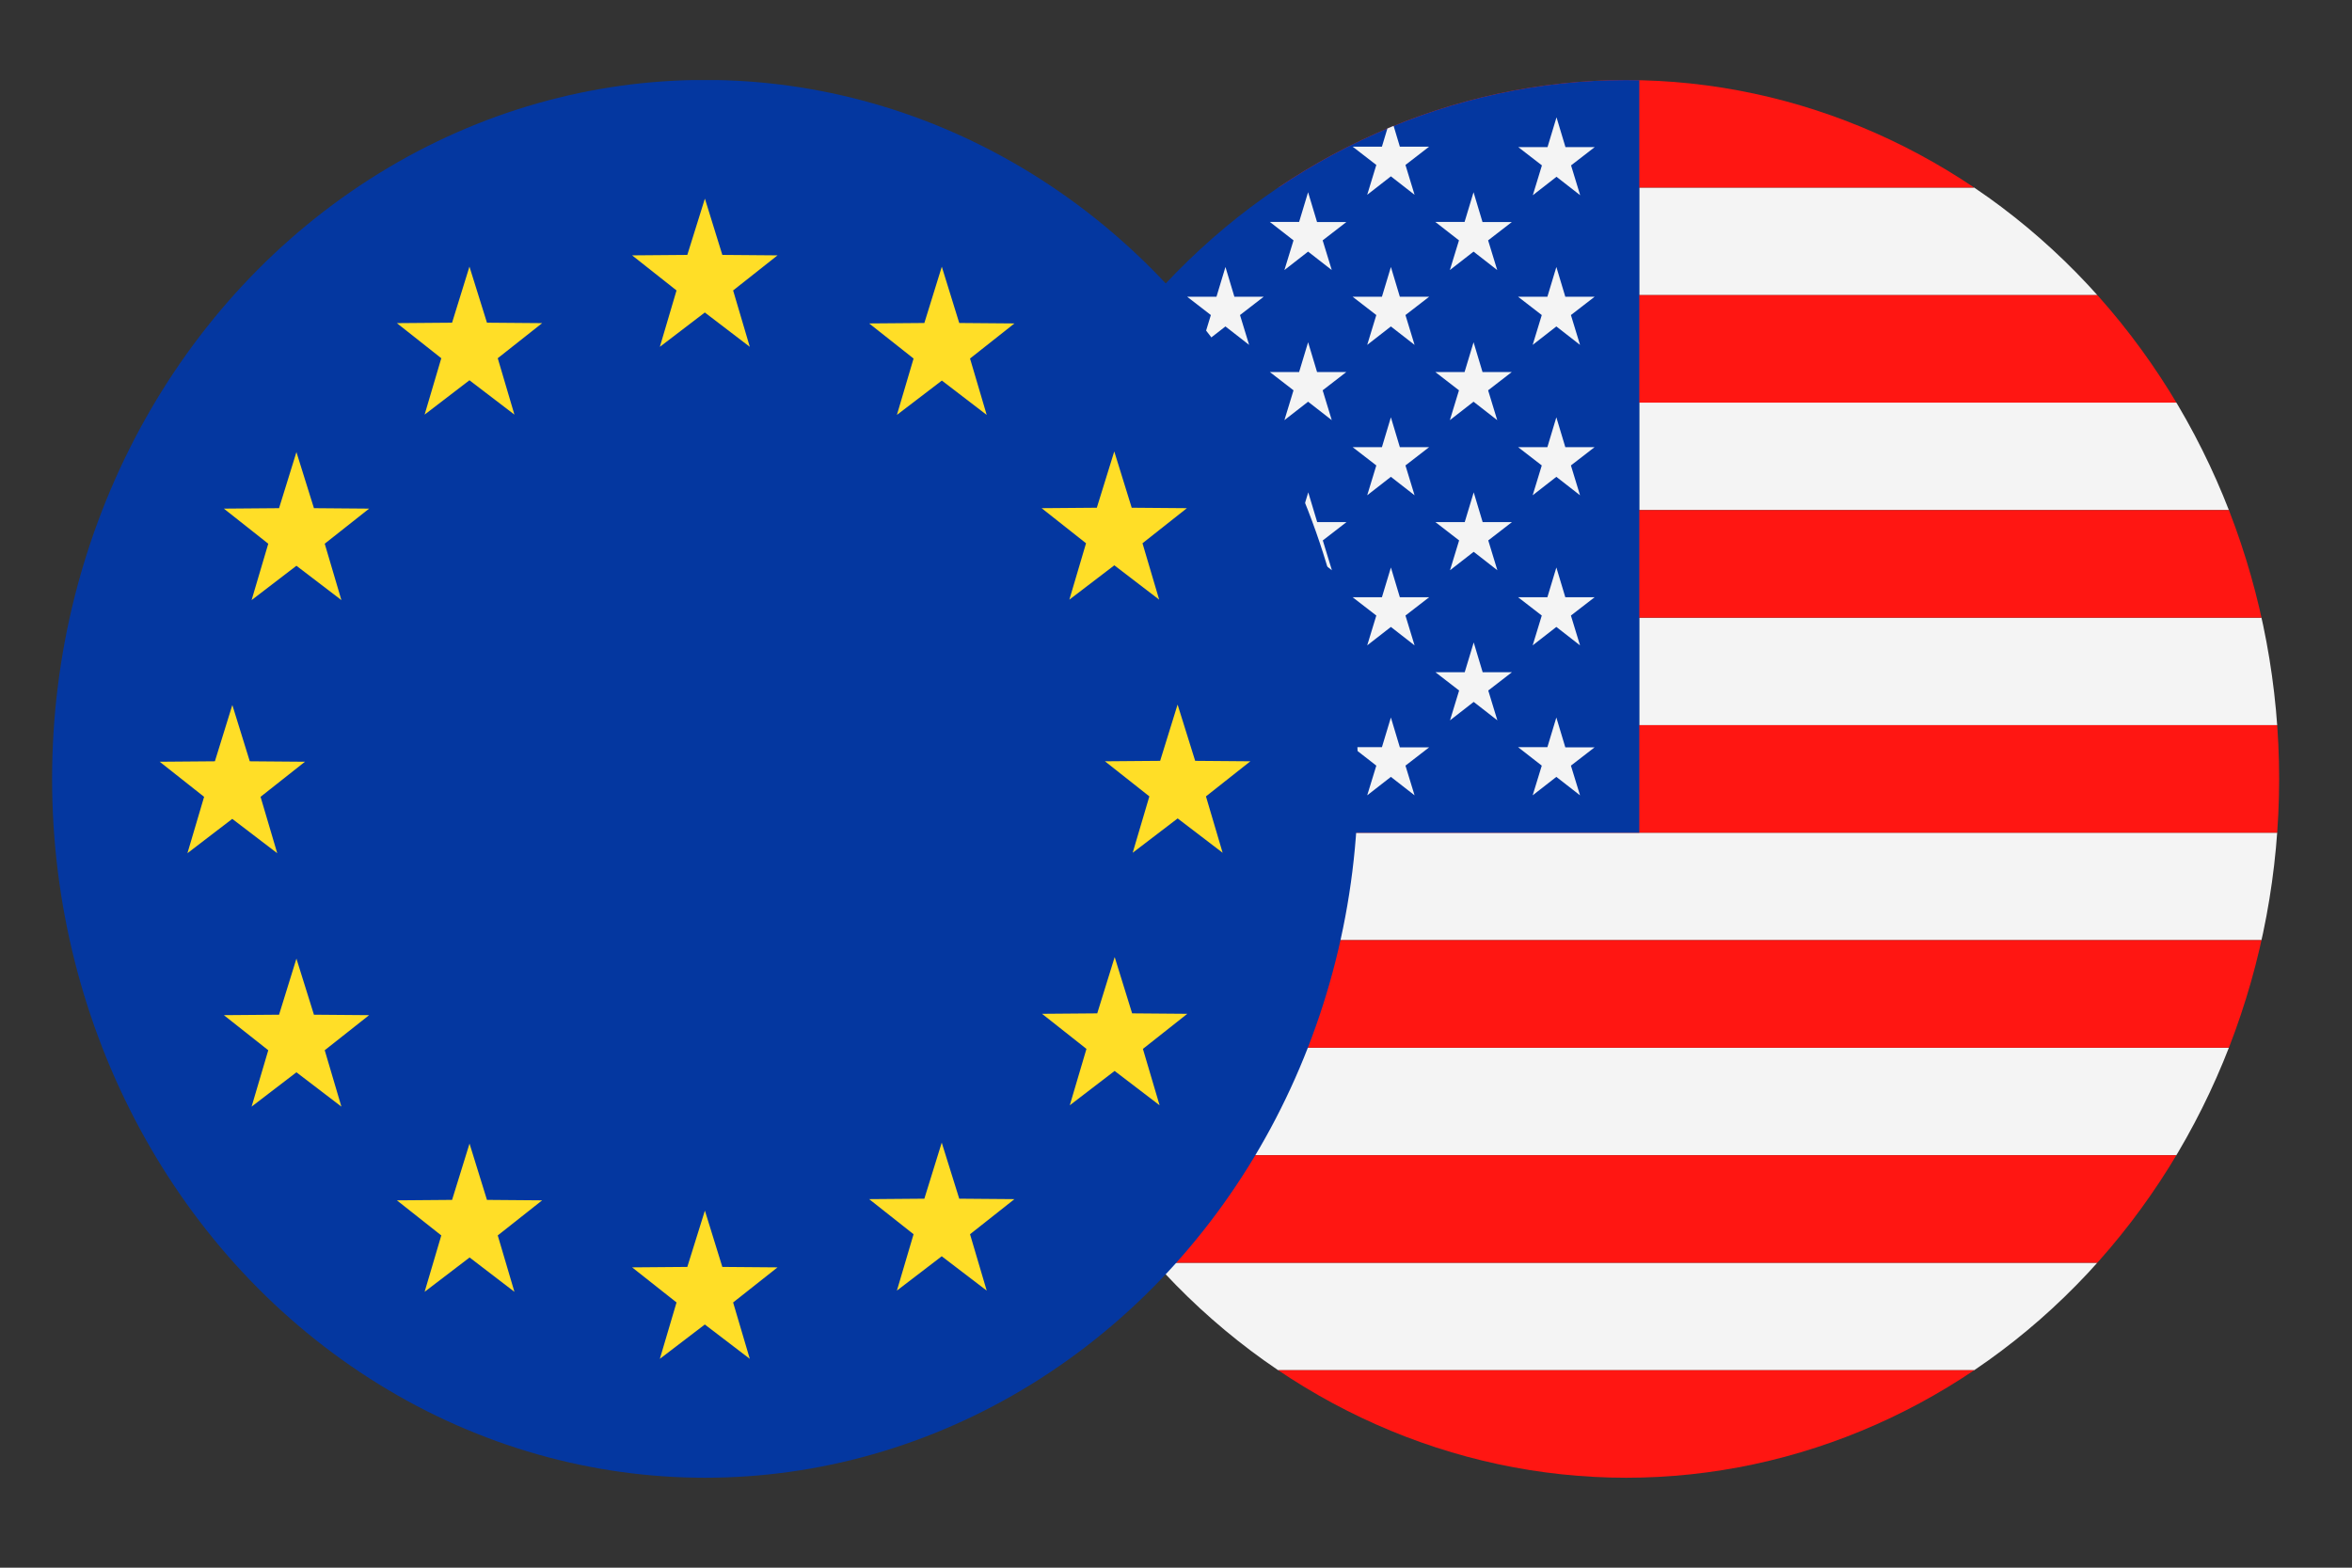 <?xml version="1.0" encoding="UTF-8" standalone="no"?>
<svg
   viewBox="0 0 300 200"
   version="1.1"
   id="svg4"
   width="300"
   height="200"
   xmlns="http://www.w3.org/2000/svg"
   xmlns:svg="http://www.w3.org/2000/svg">
  <rect x="0" y="0" width="300" height="200" fill="#333333" stroke="none"/>
  <defs
     id="defs1">
    <clipPath
       id="b93c2b82-3fd4-4596-8130-4e59a4924c90">
      <path
         id="a0750bbf-be51-448b-87a1-e7f2a1fa6663"
         data-name="SVGID"
         d="m 229.48,150 a 46.605,46.605 0 1 0 0,0.01 z"
         fill="none" />
    </clipPath>
    <clipPath
       id="b14f50bc-f846-4b6b-814c-6a0eac086aff">
      <circle
         id="b981854d-03eb-49ea-adbd-6f8176a9cc7e"
         data-name="SVGID"
         cx="117.13"
         cy="150"
         r="46.61"
         fill="none" />
    </clipPath>
    <clipPath
       id="b93c2b82-3fd4-4596-8130-4e59a4924c90-2">
      <path
         id="a0750bbf-be51-448b-87a1-e7f2a1fa6663-2"
         data-name="SVGID"
         d="m 229.48,150 a 46.605,46.605 0 1 0 0,0.01 z"
         fill="none" />
    </clipPath>
    <clipPath
       id="b14f50bc-f846-4b6b-814c-6a0eac086aff-4">
      <circle
         id="b981854d-03eb-49ea-adbd-6f8176a9cc7e-1"
         data-name="SVGID"
         cx="117.13"
         cy="150"
         r="46.61"
         fill="none" />
    </clipPath>
    <clipPath
       id="b93c2b82-3fd4-4596-8130-4e59a4924c90-3">
      <path
         id="a0750bbf-be51-448b-87a1-e7f2a1fa6663-9"
         data-name="SVGID"
         d="m 229.48,150 a 46.605,46.605 0 1 0 0,0.01 z"
         fill="none" />
    </clipPath>
    <clipPath
       id="b14f50bc-f846-4b6b-814c-6a0eac086aff-44">
      <circle
         id="b981854d-03eb-49ea-adbd-6f8176a9cc7e-8"
         data-name="SVGID"
         cx="117.13"
         cy="150"
         r="46.61"
         fill="none" />
    </clipPath>
  </defs>
  <g
     id="e4e9626a-8ccd-4c92-a59f-9bac7a6aa02b"
     data-name="eurusd"
     transform="matrix(1.787,0,0,1.913,-119.375,-187.589)">
    <g
       clip-path="url(#b93c2b82-3fd4-4596-8130-4e59a4924c90-3)"
       id="g3">
      <path
         d="m 252.78,110.57 v 7.17 H 183.8 v -7.17 z m 0,14.34 v 7.17 H 183.8 v -7.17 z m 0,14.34 v 7.17 H 183.8 v -7.17 z m 0,14.34 v 7.17 H 112.96 v -7.17 z m 0,14.34 v 7.17 H 112.96 v -7.17 z m 0,14.34 v 7.17 H 112.96 v -7.17 z"
         fill="#f4f4f4"
         fill-rule="evenodd"
         id="path1" />
      <path
         d="m 112.96,103.4 h 139.82 v 7.17 H 112.96 Z m 0,86.04 h 139.82 v 7.17 H 112.96 Z m 0,-14.34 h 139.82 v 7.17 H 112.96 Z m 0,-14.34 h 139.82 v 7.17 H 112.96 Z m 0,-14.34 h 139.82 v 7.17 H 112.96 Z m 0,-14.34 h 139.82 v 7.17 H 112.96 Z m 0,-14.34 h 139.82 v 7.17 H 112.96 Z"
         fill="#ff1612"
         fill-rule="evenodd"
         id="path2" />
      <path
         id="polygon2"
         style="fill:#0437a0;fill-rule:evenodd"
         d="m 112.96,103.4 h 70.85 v 50.19 h -70.85 z" />
      <path
         d="m 177.9,105.88 0.64,1.99 h 2.09 l -1.69,1.22 0.65,1.99 -1.69,-1.23 -1.69,1.23 0.65,-1.99 -1.69,-1.22 h 2.09 l 0.64,-1.98 v 0 z m -59.04,20.01 0.64,1.99 h 2.09 l -1.69,1.22 0.65,1.99 -1.69,-1.23 -1.69,1.23 0.65,-1.99 -1.69,-1.22 h 2.09 z m 5.9,5 0.64,1.99 h 2.09 l -1.69,1.22 0.65,1.99 -1.69,-1.23 -1.69,1.23 0.65,-1.99 -1.69,-1.22 h 2.09 l 0.64,-1.98 v 0 z m 47.23,0 0.64,1.99 h 2.09 l -1.69,1.22 0.65,1.99 -1.69,-1.23 -1.69,1.23 0.65,-1.99 -1.69,-1.22 h 2.09 l 0.64,-1.98 v 0 z m -11.81,0 0.64,1.99 h 2.09 l -1.69,1.22 0.65,1.99 -1.69,-1.23 -1.69,1.23 0.65,-1.99 -1.69,-1.22 h 2.09 l 0.64,-1.98 v 0 z m -11.81,0 0.64,1.99 h 2.09 l -1.69,1.22 0.65,1.99 -1.69,-1.23 -1.69,1.23 0.65,-1.99 -1.69,-1.22 h 2.09 l 0.64,-1.98 v 0 z m -11.81,0 0.64,1.99 h 2.09 l -1.69,1.22 0.65,1.99 -1.69,-1.23 -1.69,1.23 0.65,-1.99 -1.69,-1.22 h 2.09 l 0.64,-1.98 v 0 z m -5.9,-5 0.64,1.99 h 2.09 l -1.69,1.22 0.65,1.99 -1.69,-1.23 -1.69,1.23 0.65,-1.99 -1.69,-1.22 h 2.09 z m 35.42,0 0.64,1.99 h 2.09 l -1.69,1.22 0.65,1.99 -1.69,-1.23 -1.69,1.23 0.65,-1.99 -1.69,-1.22 h 2.09 z m 11.81,0 0.64,1.99 h 2.09 l -1.69,1.22 0.65,1.99 -1.69,-1.23 -1.69,1.23 0.65,-1.99 -1.69,-1.22 h 2.09 z m 0,10.01 0.64,1.99 h 2.09 l -1.69,1.22 0.65,1.99 -1.69,-1.23 -1.69,1.23 0.65,-1.99 -1.69,-1.22 h 2.09 l 0.64,-1.98 v 0 z m -11.81,0 0.64,1.99 h 2.09 l -1.69,1.22 0.65,1.99 -1.69,-1.23 -1.69,1.23 0.65,-1.99 -1.69,-1.22 h 2.09 l 0.64,-1.98 v 0 z m -35.42,0 0.64,1.99 h 2.09 l -1.69,1.22 0.65,1.99 -1.69,-1.23 -1.69,1.23 0.65,-1.99 -1.69,-1.22 h 2.09 l 0.64,-1.98 v 0 z m -5.9,5 0.64,1.99 h 2.09 l -1.69,1.22 0.65,1.99 -1.69,-1.23 -1.69,1.23 0.65,-1.99 -1.69,-1.22 h 2.09 l 0.64,-1.98 v 0 z m 47.23,0 0.64,1.99 h 2.09 l -1.69,1.22 0.65,1.99 -1.69,-1.23 -1.69,1.23 0.65,-1.99 -1.69,-1.22 h 2.09 l 0.64,-1.98 v 0 z m -11.81,0 0.64,1.99 h 2.09 l -1.69,1.22 0.65,1.99 -1.69,-1.23 -1.69,1.23 0.65,-1.99 -1.69,-1.22 h 2.09 l 0.64,-1.98 v 0 z m -11.81,0 0.64,1.99 h 2.09 l -1.69,1.22 0.65,1.99 -1.69,-1.23 -1.69,1.23 0.65,-1.99 -1.69,-1.22 h 2.09 l 0.64,-1.98 v 0 z m -11.81,0 0.64,1.99 h 2.09 l -1.69,1.22 0.65,1.99 -1.69,-1.23 -1.69,1.23 0.65,-1.99 -1.69,-1.22 h 2.09 l 0.64,-1.98 v 0 z m -17.71,-5 0.64,1.99 h 2.09 l -1.69,1.22 0.65,1.99 -1.69,-1.23 -1.69,1.23 0.65,-1.99 -1.69,-1.22 h 2.09 l 0.64,-1.98 v 0 z m 0,10.01 0.64,1.99 h 2.09 l -1.69,1.22 0.65,1.98 -1.69,-1.23 -1.69,1.23 0.65,-1.98 -1.69,-1.23 h 2.09 z m 11.81,0 0.64,1.99 h 2.09 l -1.69,1.22 0.65,1.98 -1.69,-1.23 -1.69,1.23 0.65,-1.98 -1.69,-1.23 h 2.09 z m 35.42,0 0.64,1.99 h 2.09 l -1.69,1.22 0.65,1.98 -1.69,-1.23 -1.69,1.23 0.65,-1.98 -1.69,-1.23 h 2.09 z m 11.81,0 0.64,1.99 h 2.09 l -1.69,1.22 0.65,1.98 -1.69,-1.23 -1.69,1.23 0.65,-1.98 -1.69,-1.23 h 2.09 z m -53.14,-25.02 0.64,1.99 h 2.09 l -1.69,1.22 0.65,1.99 -1.69,-1.23 -1.69,1.23 0.65,-1.99 -1.69,-1.22 h 2.09 l 0.64,-1.98 v 0 z m 0,-10.01 0.64,1.99 h 2.09 l -1.69,1.22 0.65,1.98 -1.69,-1.23 -1.69,1.23 0.65,-1.98 -1.69,-1.23 h 2.09 z m 47.23,0 0.64,1.99 h 2.09 l -1.69,1.22 0.65,1.98 -1.69,-1.23 -1.69,1.23 0.65,-1.98 -1.69,-1.23 h 2.09 z m -11.81,0 0.64,1.99 h 2.09 l -1.69,1.22 0.65,1.98 -1.69,-1.23 -1.69,1.23 0.65,-1.98 -1.69,-1.23 h 2.09 z m -11.81,0 0.64,1.99 h 2.09 l -1.69,1.22 0.65,1.98 -1.69,-1.23 -1.69,1.23 0.65,-1.98 -1.69,-1.23 h 2.09 z m -11.81,0 0.64,1.99 h 2.09 l -1.69,1.22 0.65,1.98 -1.69,-1.23 -1.69,1.23 0.65,-1.98 -1.69,-1.23 h 2.09 z m -17.71,5 0.64,1.99 h 2.09 l -1.69,1.22 0.65,1.99 -1.69,-1.23 -1.69,1.23 0.65,-1.99 -1.69,-1.22 h 2.09 l 0.64,-1.98 v 0 z m 53.14,5 0.64,1.99 h 2.09 l -1.69,1.22 0.65,1.99 -1.69,-1.23 -1.69,1.23 0.65,-1.99 -1.69,-1.22 h 2.09 l 0.64,-1.98 v 0 z m -11.81,0 0.64,1.99 h 2.09 l -1.69,1.22 0.65,1.99 -1.69,-1.23 -1.69,1.23 0.65,-1.99 -1.69,-1.22 h 2.09 l 0.64,-1.98 v 0 z m -11.81,0 0.64,1.99 h 2.09 l -1.69,1.22 0.65,1.99 -1.69,-1.23 -1.69,1.23 0.65,-1.99 -1.69,-1.22 h 2.09 l 0.64,-1.98 v 0 z m -11.81,0 0.64,1.99 h 2.09 l -1.69,1.22 0.65,1.99 -1.69,-1.23 -1.69,1.23 0.65,-1.99 -1.69,-1.22 h 2.09 l 0.64,-1.98 v 0 z m -5.9,-5 0.64,1.99 h 2.09 l -1.69,1.22 0.65,1.99 -1.69,-1.23 -1.69,1.23 0.65,-1.99 -1.69,-1.22 h 2.09 l 0.64,-1.98 v 0 z m 0,-10.01 0.64,1.99 h 2.09 l -1.69,1.22 0.65,1.99 -1.69,-1.23 -1.69,1.23 0.65,-1.99 -1.69,-1.22 h 2.09 l 0.64,-1.98 v 0 z m -11.81,0 0.64,1.99 h 2.09 l -1.69,1.22 0.65,1.99 -1.69,-1.23 -1.69,1.23 0.65,-1.99 -1.69,-1.22 h 2.09 l 0.64,-1.98 v 0 z m 23.62,40.03 0.64,1.99 h 2.09 l -1.69,1.22 0.65,1.98 -1.69,-1.23 -1.69,1.23 0.65,-1.98 -1.69,-1.23 h 2.09 z m 0,-10.01 0.64,1.99 h 2.09 l -1.69,1.22 0.65,1.99 -1.69,-1.23 -1.69,1.23 0.65,-1.99 -1.69,-1.22 h 2.09 l 0.64,-1.98 v 0 z m 0,-10.01 0.64,1.99 h 2.09 l -1.69,1.22 0.65,1.99 -1.69,-1.23 -1.69,1.23 0.65,-1.99 -1.69,-1.22 h 2.09 z m 0,-10.01 0.64,1.99 h 2.09 l -1.69,1.22 0.65,1.99 -1.69,-1.23 -1.69,1.23 0.65,-1.99 -1.69,-1.22 h 2.09 l 0.64,-1.98 v 0 z m 0,-10.01 0.64,1.99 h 2.09 l -1.69,1.22 0.65,1.99 -1.69,-1.23 -1.69,1.23 0.65,-1.99 -1.69,-1.22 h 2.09 l 0.64,-1.98 v 0 z m 11.81,40.03 0.64,1.99 H 157 l -1.69,1.22 0.65,1.98 -1.69,-1.23 -1.69,1.23 0.65,-1.98 -1.69,-1.23 h 2.09 z m 0,-10.01 0.64,1.99 H 157 l -1.69,1.22 0.65,1.99 -1.69,-1.23 -1.69,1.23 0.65,-1.99 -1.69,-1.22 h 2.09 l 0.64,-1.98 v 0 z m 0,-10.01 0.64,1.99 H 157 l -1.69,1.22 0.65,1.99 -1.69,-1.23 -1.69,1.23 0.65,-1.99 -1.69,-1.22 h 2.09 z m 0,-10.01 0.64,1.99 H 157 l -1.69,1.22 0.65,1.99 -1.69,-1.23 -1.69,1.23 0.65,-1.99 -1.69,-1.22 h 2.09 l 0.64,-1.98 v 0 z m 0,-10.01 0.64,1.99 H 157 l -1.69,1.22 0.65,1.99 -1.69,-1.23 -1.69,1.23 0.65,-1.99 -1.69,-1.22 h 2.09 l 0.64,-1.98 v 0 z m 11.81,10.01 0.64,1.99 h 2.09 l -1.69,1.22 0.65,1.99 -1.69,-1.23 -1.69,1.23 0.65,-1.99 -1.69,-1.22 h 2.09 l 0.64,-1.98 v 0 z m 0,-10.01 0.64,1.99 h 2.09 l -1.69,1.22 0.65,1.99 -1.69,-1.23 -1.69,1.23 0.65,-1.99 -1.69,-1.22 h 2.09 l 0.64,-1.98 v 0 z m 11.81,10.01 0.64,1.99 h 2.09 l -1.69,1.22 0.65,1.99 -1.69,-1.23 -1.69,1.23 0.65,-1.99 -1.69,-1.22 h 2.09 l 0.64,-1.98 v 0 z"
         fill="#f4f4f4"
         fill-rule="evenodd"
         id="path3" />
    </g>
    <g
       clip-path="url(#b14f50bc-f846-4b6b-814c-6a0eac086aff-44)"
       id="g4">
      <path
         id="polygon3"
         style="fill:#0437a0;fill-rule:evenodd"
         d="m 187.04,103.4 v 93.21 H 47.22 V 103.4 Z" />
      <path
         d="m 117.12,111.32 1.24,3.74 3.94,0.03 -3.17,2.34 1.19,3.76 -3.21,-2.29 -3.21,2.29 1.19,-3.76 -3.17,-2.34 3.94,-0.03 1.25,-3.74 z m -16.8,63.02 1.24,3.74 3.94,0.03 -3.17,2.34 1.19,3.76 -3.2,-2.29 -3.21,2.29 1.19,-3.76 -3.17,-2.34 3.94,-0.03 1.24,-3.74 z m -12.36,-12.35 1.25,3.74 3.94,0.03 -3.17,2.34 1.19,3.76 -3.21,-2.29 -3.2,2.29 1.19,-3.76 -3.17,-2.34 3.94,-0.03 z m -4.57,-16.9 1.24,3.74 3.94,0.03 -3.17,2.34 1.19,3.76 -3.21,-2.29 -3.2,2.29 1.19,-3.76 -3.17,-2.34 3.94,-0.03 1.24,-3.74 z m 4.57,-16.88 1.25,3.74 3.94,0.03 -3.17,2.34 1.19,3.76 -3.21,-2.29 -3.2,2.29 1.19,-3.76 -3.17,-2.34 3.94,-0.03 z m 12.35,-12.37 1.25,3.74 3.94,0.03 -3.17,2.34 1.19,3.76 -3.21,-2.29 -3.2,2.29 1.19,-3.76 -3.17,-2.34 3.94,-0.03 z m 33.72,0.02 1.24,3.74 3.94,0.03 -3.17,2.34 1.19,3.76 -3.2,-2.29 -3.21,2.29 1.19,-3.76 -3.17,-2.34 3.94,-0.03 1.24,-3.74 z m 12.31,12.32 1.24,3.74 3.94,0.03 -3.17,2.34 1.19,3.76 -3.2,-2.29 -3.21,2.29 1.19,-3.76 -3.17,-2.34 3.94,-0.03 1.24,-3.74 z m 4.52,16.88 1.25,3.74 3.94,0.03 -3.17,2.34 1.19,3.76 -3.21,-2.29 -3.21,2.29 1.19,-3.76 -3.17,-2.34 3.94,-0.03 1.24,-3.74 z m -4.49,16.84 1.24,3.74 3.94,0.03 -3.17,2.34 1.19,3.76 -3.21,-2.29 -3.2,2.29 1.19,-3.76 -3.17,-2.34 3.94,-0.03 1.24,-3.74 z m -12.35,12.36 1.25,3.74 3.94,0.03 -3.17,2.34 1.19,3.76 -3.21,-2.29 -3.2,2.29 1.19,-3.76 -3.17,-2.34 3.94,-0.03 z m -16.9,4.55 1.24,3.74 3.94,0.03 -3.17,2.34 1.19,3.76 -3.21,-2.29 -3.21,2.29 1.19,-3.76 -3.17,-2.34 3.94,-0.03 1.25,-3.74 z"
         fill="#ffde27"
         fill-rule="evenodd"
         id="path4" />
    </g>
  </g>
</svg>
